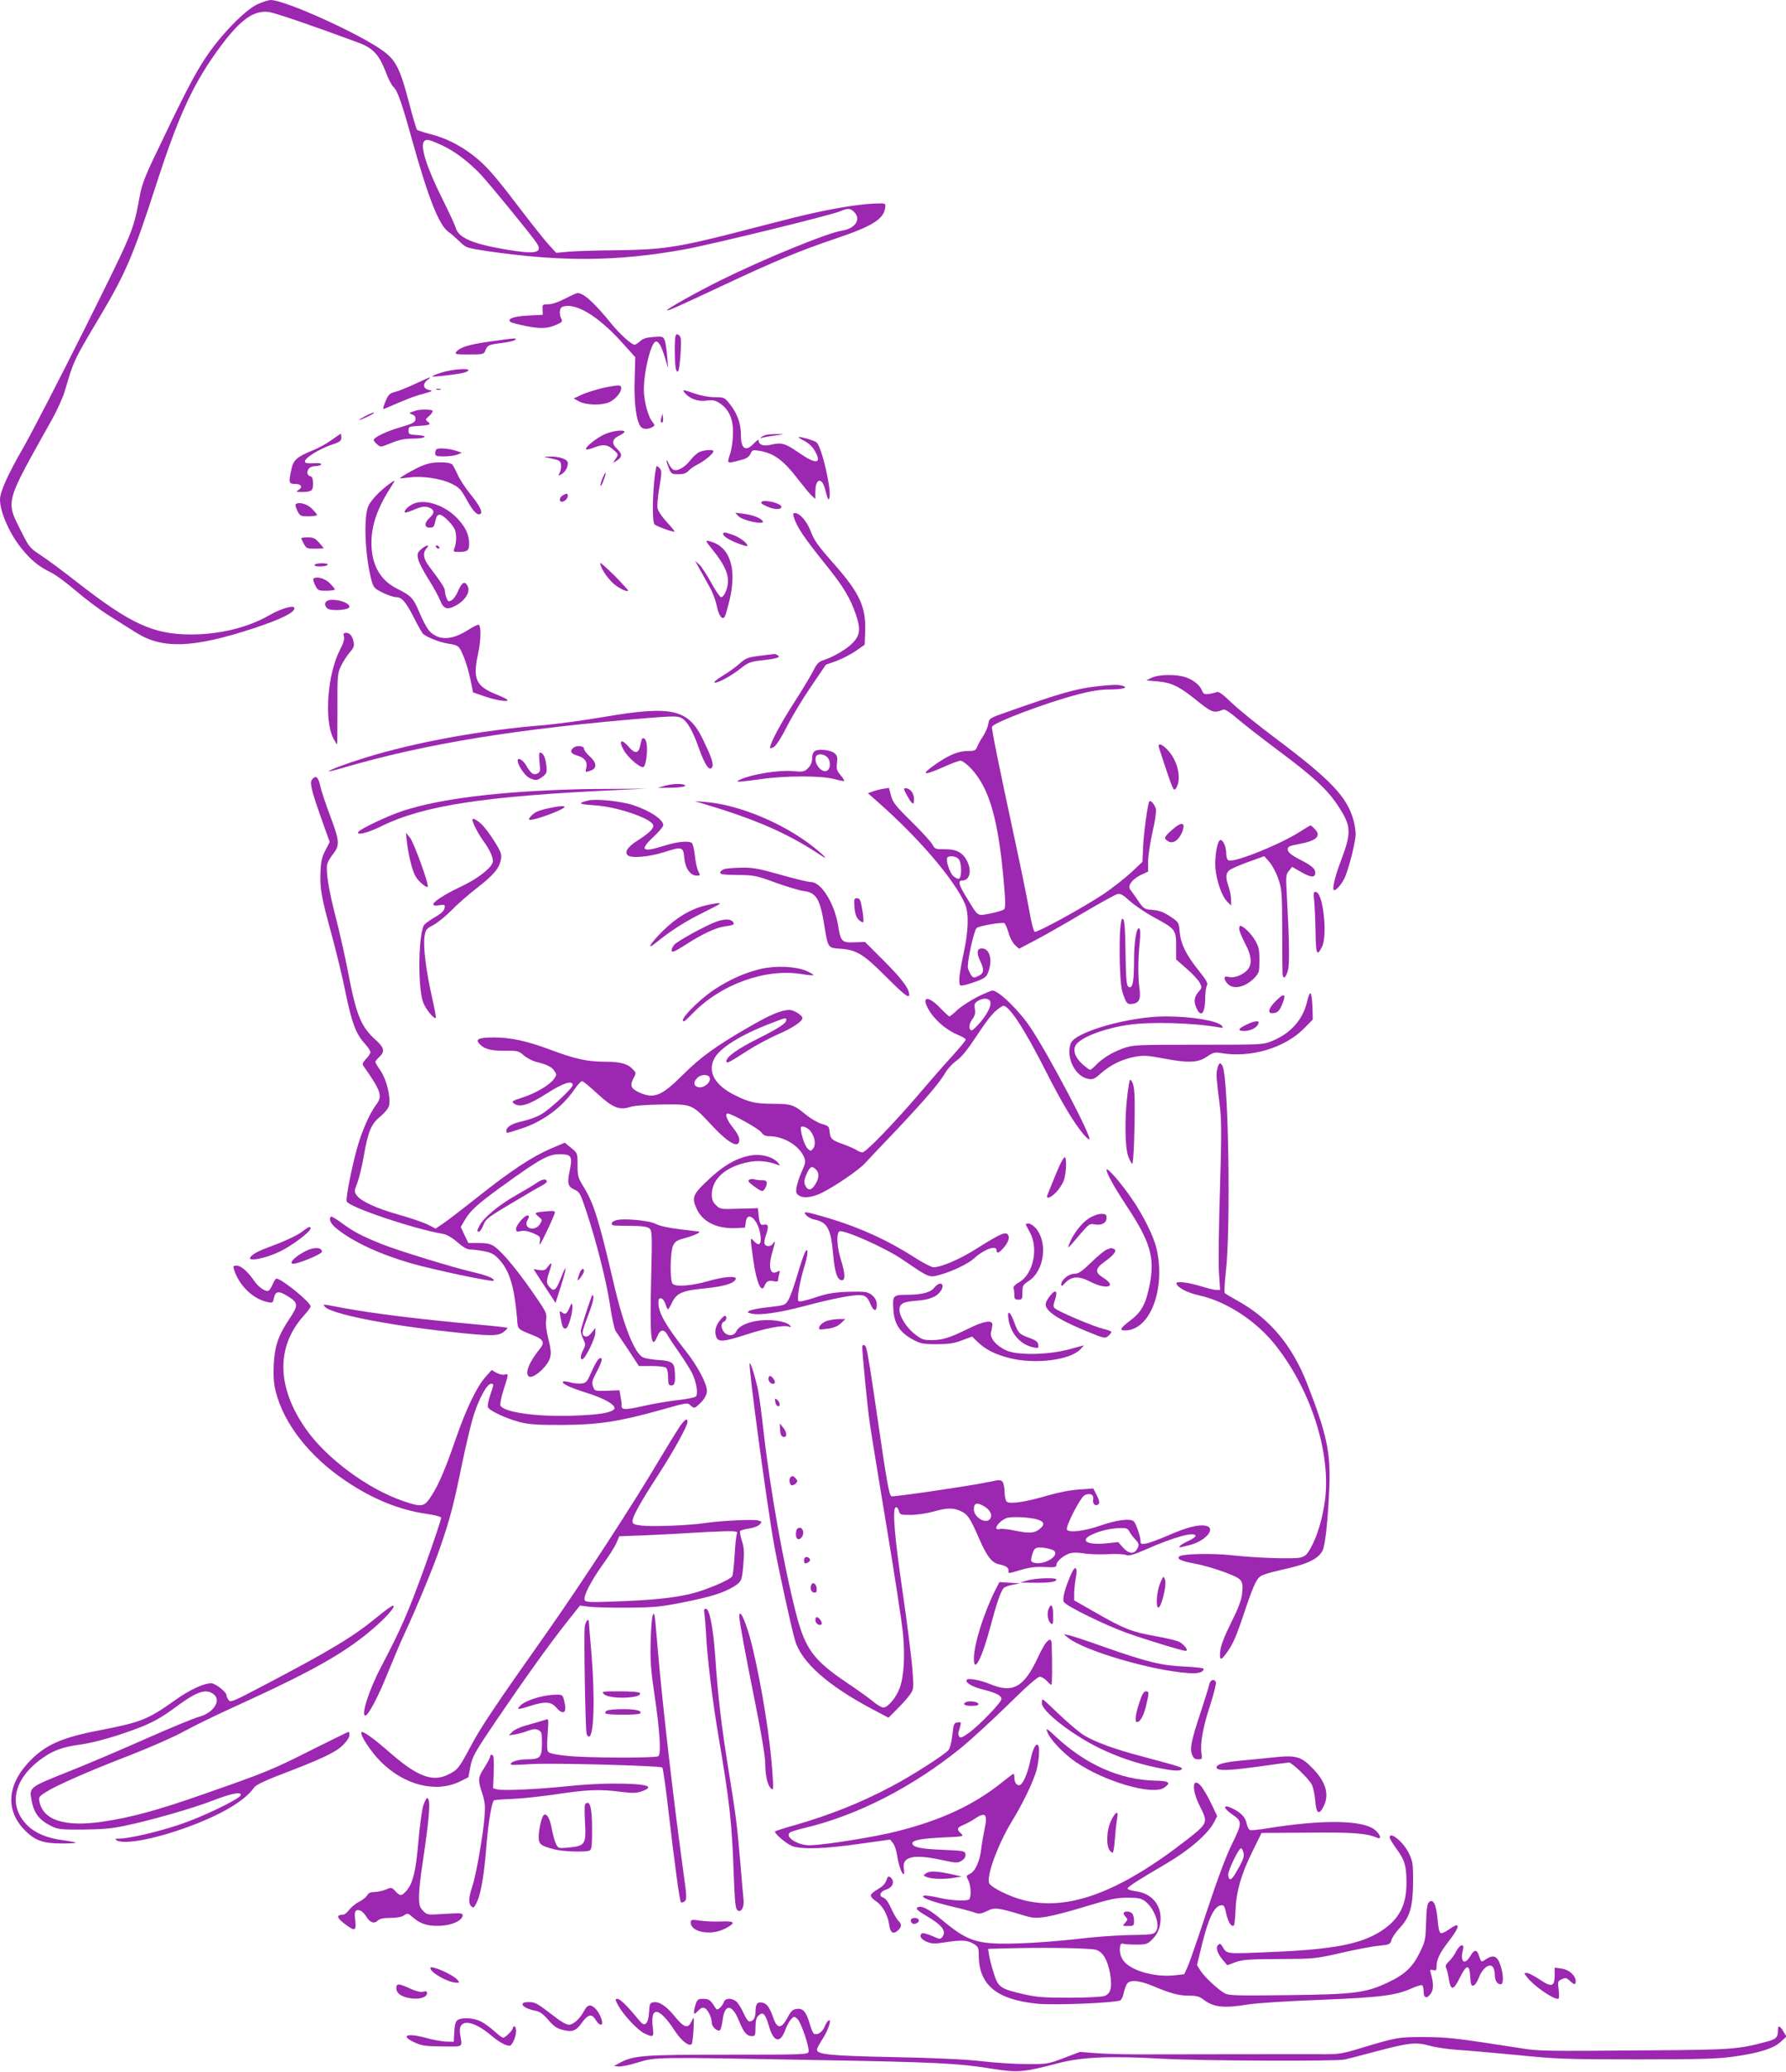 <?xml version="1.0" standalone="no"?>
<!DOCTYPE svg PUBLIC "-//W3C//DTD SVG 20010904//EN"
 "http://www.w3.org/TR/2001/REC-SVG-20010904/DTD/svg10.dtd">
<svg version="1.0" xmlns="http://www.w3.org/2000/svg"
 width="1104pt" height="1280pt" viewBox="0 0 1104 1280"
 preserveAspectRatio="xMidYMid meet">
<g transform="translate(0,1280) scale(0.1,-0.1)"
fill="#9c27b0" stroke="none">
<path d="M1590 12773 c-79 -38 -227 -191 -318 -328 -69 -102 -143 -247 -321
-621 -54 -113 -76 -171 -87 -235 -41 -221 -39 -214 -340 -819 -158 -316 -329
-647 -380 -736 -94 -162 -144 -273 -144 -320 0 -76 57 -207 130 -299 58 -73
110 -116 181 -150 30 -14 101 -66 159 -116 58 -50 150 -119 205 -153 55 -35
129 -81 165 -104 165 -104 354 -97 734 28 167 56 246 95 246 122 0 22 -82 -1
-153 -42 -133 -77 -307 -120 -487 -120 -232 0 -373 65 -705 324 -82 65 -182
138 -221 164 -68 44 -74 52 -117 137 -104 208 -113 171 188 710 30 55 65 132
76 170 56 190 51 181 217 460 160 269 207 379 351 825 140 431 231 625 399
850 121 161 202 218 294 206 41 -6 289 -91 560 -192 84 -32 122 -74 162 -177
15 -42 37 -84 47 -93 26 -23 52 -97 115 -324 102 -365 166 -527 225 -572 18
-12 49 -40 71 -61 38 -38 42 -39 166 -58 466 -68 811 -65 1228 11 173 32 895
209 956 234 49 21 64 20 88 -4 45 -45 7 -102 -75 -115 -86 -12 -484 -175 -747
-305 -152 -75 -341 -181 -334 -187 4 -5 58 19 331 147 341 160 489 221 708
295 232 78 302 122 309 195 3 25 3 25 -72 22 -112 -5 -303 -39 -494 -87 -94
-24 -268 -68 -386 -99 -332 -84 -434 -99 -700 -102 -124 -1 -260 -5 -303 -9
l-79 -7 -45 49 c-24 26 -105 128 -180 226 -161 212 -214 271 -296 333 -83 62
-163 101 -255 125 -42 11 -80 23 -84 27 -4 4 -26 77 -48 162 -56 214 -82 267
-161 325 -143 105 -609 316 -697 315 -15 -1 -52 -13 -82 -27z m1145 -872 c77
-36 168 -105 241 -184 60 -65 319 -382 343 -421 38 -60 -12 -69 -201 -36 -193
33 -280 70 -299 127 -6 21 -44 103 -84 183 -97 194 -139 326 -114 356 14 17
30 13 114 -25z"/>
<path d="M3491 10954 c-40 -21 -78 -34 -102 -34 -35 0 -37 -1 -35 -32 l1 -33
-92 -5 c-89 -5 -129 -19 -108 -39 6 -5 50 -16 98 -26 93 -18 137 -15 194 12
27 12 31 18 23 33 -15 28 -12 67 6 74 78 30 219 -54 367 -218 l84 -93 -4 -139
c-5 -140 10 -257 38 -291 14 -16 43 -17 70 -3 19 11 19 11 -2 39 -25 34 -49
127 -49 194 0 116 46 297 75 297 18 0 34 -30 57 -105 l18 -60 -6 74 c-3 40
-10 85 -15 98 -9 24 -13 25 -69 21 -44 -3 -66 -10 -83 -26 -13 -12 -28 -22
-34 -22 -19 0 -91 65 -144 130 -107 132 -175 193 -211 189 -7 -1 -42 -17 -77
-35z"/>
<path d="M4176 10724 c-8 -22 -6 -185 3 -208 13 -33 21 -2 28 101 5 81 3 101
-9 111 -13 10 -17 10 -22 -4z"/>
<path d="M3030 10690 c-129 -18 -185 -35 -209 -63 -12 -16 -6 -17 78 -17 87 0
92 1 101 24 12 33 21 37 103 47 39 5 75 13 81 19 13 13 4 12 -154 -10z"/>
<path d="M2732 10499 c-35 -11 -62 -22 -60 -25 5 -4 142 11 190 22 15 3 30 10
33 15 11 16 -98 8 -163 -12z"/>
<path d="M2570 10430 c-47 -22 -103 -45 -126 -51 -36 -9 -43 -16 -62 -61 -13
-30 -16 -48 -9 -45 143 62 189 80 244 94 57 16 62 19 37 23 -38 7 -44 37 -13
61 35 27 24 23 -71 -21z"/>
<path d="M3755 10409 c-60 -12 -139 -36 -179 -57 l-30 -14 35 -19 c41 -22 136
-25 183 -5 37 16 76 60 76 87 0 21 -8 22 -85 8z"/>
<path d="M2698 10393 c6 -2 18 -2 25 0 6 3 1 5 -13 5 -14 0 -19 -2 -12 -5z"/>
<path d="M4236 10369 c31 -35 81 -51 133 -44 38 5 52 2 81 -17 56 -38 82 -96
81 -181 0 -40 -7 -94 -15 -122 -24 -75 -30 -72 75 -44 23 6 40 18 48 35 10 24
15 25 54 19 93 -16 150 -58 247 -185 32 -41 67 -84 79 -94 l21 -19 0 44 c0 83
40 94 60 17 17 -67 23 -77 28 -48 10 58 -51 315 -81 337 -14 11 -88 33 -108
33 -8 0 6 -11 31 -23 30 -16 53 -37 68 -65 45 -80 5 -83 -103 -7 -83 57 -104
63 -176 46 -40 -9 -69 1 -69 26 0 10 -9 5 -29 -16 -51 -54 -81 -36 -81 50 0
71 -21 131 -66 189 -35 45 -36 45 -97 46 -37 0 -86 10 -122 22 -74 27 -83 27
-59 1z"/>
<path d="M2570 10263 c-45 -15 -45 -15 -22 -24 17 -6 22 -15 20 -31 -2 -18
-18 -26 -93 -48 -86 -24 -165 -63 -165 -79 0 -4 9 -16 21 -26 18 -17 24 -17
52 -6 86 35 107 40 169 41 81 0 101 18 26 22 -49 3 -53 5 -53 28 0 23 4 25 55
28 75 4 88 9 65 26 -17 13 -17 14 8 36 14 13 24 27 21 32 -5 9 -79 10 -104 1z"/>
<path d="M2258 10229 c-21 -11 -38 -22 -38 -24 0 -5 79 32 89 41 12 11 -18 1
-51 -17z"/>
<path d="M4088 10220 c-7 -24 -3 -38 8 -28 3 4 4 17 2 30 l-3 23 -7 -25z"/>
<path d="M3745 10120 c-51 -20 -133 -85 -122 -96 3 -4 24 1 47 10 58 23 85 20
122 -13 32 -28 32 -29 14 -55 l-17 -27 25 16 c33 22 33 41 1 71 -36 33 -32 61
10 81 19 9 35 20 35 25 0 14 -64 8 -115 -12z"/>
<path d="M2049 10081 c-30 -22 -83 -51 -117 -64 -97 -40 -119 -59 -131 -118
-18 -82 -16 -89 24 -89 39 0 48 -21 18 -39 -15 -9 -12 -10 17 -11 66 0 76 7
75 53 -1 31 -5 43 -18 45 -20 4 -23 32 -5 50 7 7 24 12 39 12 15 0 31 5 34 10
4 7 -12 10 -47 8 -41 -2 -53 0 -53 12 0 21 89 76 162 101 54 18 63 24 63 45 0
13 -2 24 -3 24 -2 0 -28 -18 -58 -39z"/>
<path d="M4735 10113 c-11 -3 -24 -9 -30 -15 -7 -6 -4 -7 6 -3 9 3 45 10 80
14 62 8 63 8 14 9 -27 0 -59 -2 -70 -5z"/>
<path d="M2697 10023 c-4 -3 -7 -15 -7 -25 0 -15 8 -18 54 -18 30 0 67 5 83
11 l28 12 -40 13 c-44 14 -108 18 -118 7z"/>
<path d="M4319 10005 c-14 -8 -38 -30 -53 -50 -31 -41 -78 -68 -101 -58 -10 3
-23 20 -31 37 -7 17 -13 26 -14 20 0 -6 7 -28 15 -48 14 -34 18 -36 59 -36 31
0 48 6 62 21 10 12 37 30 59 41 42 21 95 66 95 80 0 13 -63 8 -91 -7z"/>
<path d="M3410 9967 c49 -11 55 -15 58 -39 2 -15 -2 -37 -8 -48 -11 -20 -10
-21 9 -11 24 13 41 42 41 70 0 24 -51 41 -115 40 -39 -1 -39 -1 15 -12z"/>
<path d="M2680 9941 c-39 -4 -78 -19 -133 -49 -44 -24 -77 -45 -75 -47 1 -1
28 1 58 5 78 11 194 -6 260 -38 49 -24 59 -35 95 -100 39 -72 66 -99 85 -87
16 10 -7 55 -65 125 -29 36 -64 90 -78 121 -14 31 -29 59 -33 61 -19 11 -61
14 -114 9z"/>
<path d="M4044 9828 c-12 -129 -11 -255 2 -268 12 -12 117 -50 123 -44 2 2
-19 28 -46 57 -28 30 -54 67 -58 85 -4 18 1 74 11 131 14 82 15 103 4 115 -7
9 -16 16 -20 16 -4 0 -11 -42 -16 -92z"/>
<path d="M3724 9844 c-8 -20 -14 -40 -12 -45 2 -6 11 10 20 36 20 53 14 61 -8
9z"/>
<path d="M2404 9808 c-57 -42 -106 -94 -125 -130 -34 -66 -23 -322 20 -473 10
-35 19 -44 69 -68 31 -15 69 -28 84 -27 32 0 60 -33 111 -135 19 -38 42 -78
49 -88 15 -19 101 -55 153 -63 70 -11 72 -13 98 -74 15 -33 34 -98 44 -144
l17 -84 76 -26 c71 -25 155 -36 134 -18 -5 5 -39 21 -77 36 -116 49 -135 94
-102 246 19 85 20 180 2 180 -7 0 -35 -14 -63 -32 -99 -63 -177 -67 -235 -12
-16 15 -45 67 -65 116 -39 94 -51 106 -140 151 -106 53 -159 150 -158 287 1
112 40 218 128 353 22 33 18 34 -20 5z"/>
<path d="M3478 9739 c-21 -12 -24 -39 -5 -39 17 0 37 20 37 37 0 15 -9 16 -32
2z"/>
<path d="M4710 9701 c-11 -8 -4 -15 33 -31 44 -20 87 -20 87 -1 0 20 -98 45
-120 32z"/>
<path d="M2555 9687 c-33 -15 -61 -44 -52 -53 3 -3 27 4 52 15 53 23 77 26
106 11 26 -14 24 -32 -6 -60 -33 -31 -33 -60 0 -60 26 0 29 4 39 53 4 17 13
27 24 27 19 0 72 -51 91 -87 14 -27 14 -83 1 -117 -9 -25 -8 -26 24 -26 56 0
66 8 66 51 0 54 -21 100 -71 154 -77 83 -202 125 -274 92z"/>
<path d="M1827 9684 c-3 -3 2 -21 11 -40 16 -32 20 -34 70 -34 28 0 52 4 52 8
0 4 -15 22 -33 40 -31 30 -82 43 -100 26z"/>
<path d="M4563 9612 c26 -29 168 -58 152 -32 -12 19 -60 38 -115 45 l-55 7 18
-20z"/>
<path d="M4906 9608 c19 -64 63 -129 204 -304 105 -131 145 -198 181 -302 29
-85 26 -125 -16 -170 -35 -39 -120 -90 -185 -111 -29 -9 -41 -22 -62 -64 -14
-28 -67 -117 -118 -196 -84 -130 -150 -254 -150 -281 0 -6 11 -3 25 6 15 10
48 62 81 128 31 61 97 171 148 245 l91 134 65 23 c35 13 89 41 120 62 l55 39
3 86 c5 146 -35 233 -186 405 -111 126 -128 150 -153 215 -22 57 -66 107 -95
107 -11 0 -13 -6 -8 -22z"/>
<path d="M4470 9500 c0 -5 11 -17 24 -25 35 -23 126 -57 126 -47 0 17 -47 52
-89 67 -51 18 -61 19 -61 5z"/>
<path d="M1862 9473 c31 -65 29 -63 85 -63 29 0 53 1 53 3 0 2 -13 18 -28 35
-24 26 -36 32 -71 32 -24 0 -41 -3 -39 -7z"/>
<path d="M4408 9399 c64 -79 92 -136 92 -189 0 -45 -24 -100 -43 -100 -6 0
-34 40 -61 90 -27 49 -60 100 -74 112 l-25 23 27 -50 c16 -27 43 -77 62 -111
19 -33 38 -85 44 -114 12 -63 35 -95 50 -70 5 8 19 57 31 108 45 195 -1 327
-125 358 -29 7 -28 6 22 -57z"/>
<path d="M2604 9407 c-23 -20 -26 -29 -20 -58 3 -20 32 -76 63 -125 31 -49 64
-109 74 -134 20 -54 45 -61 103 -28 53 31 83 80 68 114 -17 37 -36 29 -59 -25
-11 -27 -30 -54 -42 -60 -19 -10 -22 -9 -31 14 -6 15 -10 35 -10 45 0 17 -23
52 -97 150 -36 47 -42 84 -16 112 23 26 -1 22 -33 -5z"/>
<path d="M2695 9420 c3 -5 11 -10 16 -10 6 0 7 5 4 10 -3 6 -11 10 -16 10 -6
0 -7 -4 -4 -10z"/>
<path d="M3710 9321 c0 -26 41 -89 79 -124 35 -32 88 -57 94 -46 1 2 -37 44
-85 93 -49 48 -88 83 -88 77z"/>
<path d="M1945 9310 c-4 -6 10 -10 34 -10 22 0 43 5 46 10 4 6 -10 10 -34 10
-22 0 -43 -4 -46 -10z"/>
<path d="M1937 9224 c-3 -3 2 -21 11 -40 16 -32 20 -34 70 -34 28 0 52 4 52 8
0 4 -15 22 -33 40 -31 30 -82 43 -100 26z"/>
<path d="M2038 9093 c-30 -5 -38 -29 -16 -51 20 -20 138 -12 138 9 0 24 -73
49 -122 42z"/>
<path d="M2126 8866 c4 -16 -4 -43 -25 -82 -77 -151 -98 -432 -41 -545 11 -21
22 -39 23 -39 2 0 3 98 3 218 -1 204 0 220 21 266 13 26 37 64 54 84 25 28 30
41 25 65 -8 38 -23 57 -47 57 -15 0 -18 -5 -13 -24z"/>
<path d="M4695 8748 c-71 -9 -84 -14 -121 -46 -22 -21 -70 -55 -105 -76 -35
-21 -59 -41 -52 -43 17 -6 101 39 161 87 47 37 61 42 130 50 92 10 120 19 100
31 -7 5 -17 8 -23 8 -5 -1 -46 -6 -90 -11z"/>
<path d="M7120 8613 l-35 -17 71 -6 c82 -7 131 -30 224 -104 114 -92 121 -94
183 -70 9 3 42 -19 83 -54 38 -33 152 -122 254 -198 219 -163 306 -243 371
-343 82 -124 84 -163 19 -336 -40 -105 -58 -185 -43 -185 16 0 51 43 68 83 26
63 65 219 65 263 0 22 -7 65 -16 95 -41 138 -141 243 -467 488 -117 87 -245
191 -286 231 -53 51 -78 69 -90 64 -9 -4 -31 -9 -48 -12 -27 -3 -34 0 -42 19
-13 35 -51 66 -100 84 -57 20 -166 19 -211 -2z"/>
<path d="M6785 8560 c-130 -14 -232 -43 -560 -159 -109 -38 -110 -39 -116 -74
-3 -20 -18 -54 -33 -77 -15 -22 -31 -52 -36 -65 -8 -21 -16 -25 -53 -25 -63 0
-117 -22 -204 -82 -95 -66 -77 -73 45 -19 49 23 99 41 109 41 11 0 41 -22 66
-49 111 -119 167 -308 201 -691 12 -132 12 -168 3 -178 -7 -7 -45 -18 -85 -26
-83 -16 -74 -22 -145 95 -51 82 -58 109 -28 109 44 0 59 57 31 116 -28 57 -67
78 -143 77 -53 -1 -58 1 -72 27 -8 16 -66 80 -129 142 -99 97 -117 120 -128
161 l-13 49 -37 -6 c-20 -3 -49 -11 -65 -17 l-28 -10 70 -62 c248 -219 465
-473 530 -622 25 -58 22 -167 -9 -307 -14 -65 -26 -136 -26 -159 0 -40 1 -41
28 -36 15 2 52 14 82 25 41 15 58 27 66 49 32 78 14 153 -37 153 -31 0 -34
-27 -9 -80 26 -55 22 -75 -16 -92 -23 -11 -28 -10 -41 7 -7 11 -16 30 -20 43
-7 30 37 234 54 248 16 14 159 38 172 30 5 -4 17 -30 25 -59 8 -29 26 -63 40
-76 l25 -23 103 54 c57 30 189 105 293 167 105 62 200 114 212 117 18 5 35 -5
76 -42 29 -27 95 -71 145 -99 138 -74 142 -79 142 -179 l0 -84 65 -57 c36 -31
73 -71 81 -87 14 -28 14 -32 -4 -52 -29 -32 -35 -61 -18 -100 29 -69 56 -39
56 62 0 29 5 62 10 72 8 15 -1 32 -50 93 -78 97 -111 164 -118 239 -5 59 -5
60 -59 96 -40 26 -67 37 -108 40 -52 4 -55 6 -92 60 -21 30 -42 61 -48 68 -16
22 15 62 65 87 l47 22 0 65 c1 36 13 116 27 179 16 66 24 125 21 142 -6 26
-31 57 -40 48 -10 -10 -36 -201 -39 -283 l-4 -91 -70 -66 c-39 -36 -115 -95
-169 -132 -124 -83 -411 -240 -427 -234 -7 3 -22 61 -35 138 -13 74 -55 278
-93 454 -96 447 -139 658 -136 674 5 25 335 150 536 202 77 20 138 29 190 29
82 0 122 12 80 23 -27 8 -57 7 -153 -3z m-861 -1066 c22 -21 23 -124 1 -124
-8 0 -24 9 -34 19 -22 22 -45 96 -36 111 10 15 52 12 69 -6z"/>
<path d="M3731 8370 c-123 -21 -287 -43 -365 -50 -390 -31 -800 -106 -1110
-202 -108 -33 -229 -78 -224 -84 2 -1 42 8 88 22 517 151 1074 241 1900 309
141 11 168 11 192 -1 35 -18 69 -77 106 -181 41 -115 71 -157 86 -118 7 18
-11 68 -60 169 -91 186 -192 208 -613 136z"/>
<path d="M3966 8228 c-2 -7 -7 -26 -10 -41 -10 -44 -33 -44 -69 -2 -45 52 -65
43 -34 -15 23 -45 96 -110 122 -110 15 0 29 82 23 139 -3 35 -24 54 -32 29z"/>
<path d="M7165 8178 c4 -13 25 -78 48 -146 36 -106 43 -121 54 -106 38 52 18
162 -42 232 -41 47 -71 57 -60 20z"/>
<path d="M3542 8178 c-21 -21 -13 -35 28 -47 45 -13 63 -39 54 -76 -7 -28 -6
-29 30 -15 38 14 34 49 -9 87 -19 17 -35 38 -35 47 0 19 -50 22 -68 4z"/>
<path d="M5038 8160 c-12 -7 -18 -23 -18 -46 0 -24 -8 -43 -25 -60 -23 -23
-29 -24 -102 -18 -82 6 -242 -19 -314 -51 -46 -20 -20 -19 123 1 151 22 374
22 453 1 32 -9 61 -14 63 -12 3 2 -8 19 -23 37 -23 27 -26 38 -21 74 4 33 1
45 -14 59 -23 21 -98 30 -122 15z m74 -37 c22 -19 24 -66 4 -82 -31 -26 -89
41 -72 84 7 20 45 19 68 -2z"/>
<path d="M3335 8091 c6 -53 5 -61 -13 -70 -24 -13 -40 -1 -71 52 -21 34 -51
50 -51 27 0 -26 43 -91 70 -105 39 -20 52 -19 85 7 25 20 27 25 22 71 -6 49
-20 77 -39 77 -6 0 -7 -23 -3 -59z"/>
<path d="M1929 7984 c-16 -20 -4 -69 61 -252 l48 -134 -26 -51 c-22 -41 -28
-68 -31 -135 -4 -102 5 -154 69 -387 27 -99 66 -258 85 -353 39 -190 65 -260
119 -319 20 -22 36 -46 36 -54 0 -7 -12 -26 -27 -41 -20 -21 -25 -33 -18 -42
111 -157 121 -188 80 -242 -39 -51 -90 -166 -118 -269 -34 -122 -71 -311 -64
-328 13 -35 417 -171 597 -201 22 -4 55 -23 87 -51 36 -31 60 -45 80 -45 17 0
55 -5 87 -11 48 -10 63 -19 96 -56 61 -69 89 -164 106 -356 6 -75 -4 -65 111
-112 51 -21 60 -41 33 -75 -70 -85 -98 -157 -70 -175 26 -16 116 63 130 116 8
28 5 54 -10 115 -13 51 -18 93 -14 119 5 37 1 47 -52 125 -113 167 -212 288
-267 328 -25 17 -45 22 -97 22 l-65 0 -24 50 -23 49 25 43 c34 58 81 100 217
199 266 192 306 213 392 207 51 -4 57 -19 38 -109 -15 -70 -9 -92 33 -110 29
-13 35 -24 70 -129 64 -193 126 -437 148 -585 11 -77 27 -149 35 -160 8 -11
43 -64 79 -117 l64 -98 79 0 c47 0 83 -5 90 -12 7 -7 12 -34 12 -60 0 -41 3
-48 20 -48 21 0 26 20 21 90 -3 50 -20 62 -97 67 -38 2 -81 9 -96 15 -53 20
-121 188 -183 453 -96 409 -124 499 -190 606 -32 52 -35 64 -35 131 0 73 0 73
-40 106 l-39 32 -89 -38 c-114 -49 -248 -138 -447 -296 -88 -70 -183 -143
-211 -162 l-51 -35 -49 25 c-27 13 -108 41 -179 61 -140 39 -238 85 -262 122
-14 20 -13 28 6 75 11 29 30 107 41 173 26 147 45 191 103 239 27 22 48 49 52
65 11 52 -15 158 -51 213 -19 27 -34 53 -34 57 0 4 11 18 25 31 36 34 31 56
-25 107 -89 80 -118 151 -170 424 -17 90 -51 239 -75 333 -45 174 -62 285 -52
329 4 13 20 41 37 62 41 52 39 81 -20 236 -27 72 -55 156 -61 185 -12 55 -27
66 -50 38z"/>
<path d="M4110 7945 l-45 -13 85 1 c49 1 85 6 85 12 0 15 -74 15 -125 0z"/>
<path d="M3560 7923 c-477 -13 -839 -58 -1067 -132 -92 -30 -266 -112 -278
-131 -15 -24 58 -7 142 35 262 129 638 186 1463 224 l175 8 -170 -1 c-93 0
-213 -1 -265 -3z"/>
<path d="M5607 7885 c32 -58 43 -64 43 -22 0 36 -24 67 -53 67 -13 0 -11 -8
10 -45z"/>
<path d="M3635 7854 c-68 -17 -59 -23 44 -30 132 -8 342 -79 358 -120 8 -20
-21 -49 -94 -96 -63 -40 -84 -71 -63 -92 20 -20 130 -11 222 18 115 37 122 35
128 -36 6 -64 37 -108 77 -108 22 0 23 1 9 28 -8 15 -17 59 -21 97 -4 39 -13
73 -19 77 -22 15 -92 7 -169 -17 -138 -44 -157 -29 -68 54 33 31 61 64 61 72
0 35 -80 89 -185 124 -73 25 -232 41 -280 29z"/>
<path d="M4345 7835 c333 -100 523 -183 728 -319 52 -35 27 -6 -46 52 -185
146 -461 261 -668 277 l-64 5 50 -15z"/>
<path d="M3390 7806 c-30 -6 -64 -17 -76 -23 -23 -13 -49 -41 -43 -47 13 -13
219 62 219 79 0 8 -41 4 -100 -9z"/>
<path d="M2920 7735 c0 -17 35 -85 66 -128 45 -62 67 -113 59 -137 -12 -37
-99 -103 -194 -147 -152 -72 -221 -130 -135 -116 33 5 36 4 32 -17 -2 -16 -20
-34 -55 -54 -29 -17 -59 -38 -68 -47 -38 -37 -45 -382 -10 -480 14 -42 69
-109 79 -98 3 2 -9 63 -25 134 -36 160 -54 308 -45 369 7 43 11 48 54 70 26
14 76 54 112 91 36 37 108 100 160 140 103 80 138 122 147 178 5 30 -2 47 -42
111 -26 41 -62 89 -81 106 -32 28 -54 38 -54 25z"/>
<path d="M7243 7671 c-49 -44 -51 -51 -22 -69 28 -18 65 6 85 54 27 65 -1 71
-63 15z"/>
<path d="M8040 7664 c-119 -78 -408 -195 -445 -180 -9 3 -15 19 -15 40 0 42
-18 86 -36 86 -19 0 -37 -106 -31 -176 8 -79 40 -172 72 -204 l25 -25 0 36 c0
20 -7 56 -15 79 -20 56 -19 83 3 102 9 9 62 32 117 52 l100 36 31 -35 c17 -19
42 -65 55 -103 22 -63 24 -81 25 -317 0 -137 1 -260 2 -272 3 -37 20 -26 33
20 11 41 9 178 -7 477 -6 105 -5 117 13 139 l20 25 58 -33 c60 -34 85 -35 85
-3 0 24 -21 43 -85 76 -65 33 -85 50 -85 69 0 16 10 21 70 32 107 20 139 49
99 91 -12 13 -25 24 -28 24 -3 0 -31 -17 -61 -36z"/>
<path d="M2515 7600 c10 -87 34 -183 55 -217 18 -30 66 -70 74 -62 10 10 -87
277 -110 304 l-25 30 6 -55z"/>
<path d="M4480 7431 c-14 -4 -26 -13 -28 -21 -2 -12 17 -15 105 -16 102 -1
115 -3 233 -46 69 -25 148 -49 177 -53 79 -10 102 -49 128 -210 24 -145 21
-141 102 -147 97 -7 141 -34 272 -165 122 -122 151 -144 151 -118 0 37 -45 97
-156 208 l-117 117 -63 -2 c-80 -4 -88 5 -103 102 -22 137 -104 270 -168 270
-16 0 -100 20 -187 45 -133 38 -172 45 -240 44 -44 -1 -92 -4 -106 -8z"/>
<path d="M8124 7228 c3 -34 7 -120 8 -191 2 -135 9 -149 40 -86 35 68 7 329
-36 337 -17 4 -18 -1 -12 -60z"/>
<path d="M5282 7194 c3 -39 11 -62 26 -77 12 -11 24 -18 28 -15 3 4 1 38 -6
77 -10 61 -15 71 -32 71 -19 0 -20 -5 -16 -56z"/>
<path d="M4362 7206 c-94 -23 -181 -75 -264 -157 -78 -77 -107 -125 -45 -75
89 73 183 133 285 183 61 31 112 57 112 59 0 7 -33 3 -88 -10z"/>
<path d="M6925 7066 c-4 -37 -5 -135 -3 -219 4 -119 9 -163 25 -202 17 -45 22
-50 49 -48 44 4 57 28 48 93 -10 68 -10 179 1 286 5 54 4 83 -3 88 -17 10 -32
-85 -32 -198 0 -120 -7 -166 -26 -166 -21 0 -24 30 -27 227 -1 122 -6 186 -14
194 -8 8 -13 -5 -18 -55z"/>
<path d="M4427 7105 c-66 -24 -235 -117 -258 -141 -11 -12 -19 -29 -17 -38 2
-13 20 -5 83 35 105 68 188 107 244 115 58 8 65 12 50 30 -14 17 -52 17 -102
-1z"/>
<path d="M7660 7060 c0 -11 16 -49 35 -86 46 -87 48 -141 5 -177 -33 -28 -79
-42 -110 -32 -27 8 -27 -18 0 -45 36 -36 110 -19 165 39 28 30 30 38 30 109 0
66 -4 84 -28 124 -23 40 -73 88 -91 88 -3 0 -6 -9 -6 -20z"/>
<path d="M4705 6814 c-96 -22 -194 -65 -291 -129 -101 -68 -224 -195 -186
-195 4 0 28 22 54 49 174 180 452 280 677 242 36 -6 67 -8 69 -6 3 3 -17 14
-43 26 -64 28 -186 34 -280 13z"/>
<path d="M6044 6642 c-43 -22 -99 -58 -124 -80 -24 -23 -47 -42 -51 -42 -4 0
-27 21 -51 46 -77 82 -125 83 -81 2 35 -65 109 -130 178 -159 30 -12 55 -27
55 -32 0 -5 -37 -50 -83 -101 -46 -50 -139 -156 -207 -236 -158 -185 -328
-360 -349 -360 -9 0 -25 6 -36 14 -11 7 -48 24 -82 36 -73 26 -80 33 -85 79
-3 31 -7 35 -48 47 -25 7 -67 32 -95 54 -77 64 -93 70 -202 70 -110 0 -152 9
-238 52 -125 61 -173 145 -130 227 33 65 162 146 344 216 103 40 101 39 101
22 0 -20 -45 -49 -178 -116 -122 -61 -192 -111 -192 -137 0 -18 12 -12 135 67
50 32 133 76 185 99 89 38 150 79 150 100 0 17 -53 50 -81 50 -49 0 -120 -30
-254 -108 -201 -116 -296 -185 -404 -293 -132 -131 -178 -150 -269 -109 -52
24 -60 43 -37 86 18 33 18 35 -1 55 -32 36 -77 49 -171 49 -113 0 -189 17
-343 75 -146 54 -242 75 -348 75 -89 0 -113 -10 -92 -35 29 -36 73 -48 159
-47 80 1 87 -1 118 -28 18 -16 52 -34 75 -40 71 -18 99 -32 115 -57 15 -22 15
-26 -4 -51 -27 -37 -114 -88 -196 -114 -62 -20 -67 -24 -50 -36 35 -27 93 -9
203 62 101 65 160 84 160 52 0 -19 -139 -149 -195 -181 -25 -15 -76 -34 -113
-42 -66 -14 -102 -35 -102 -60 0 -17 -4 -17 87 12 136 43 258 132 336 247 18
26 38 48 45 48 7 0 48 -34 92 -75 95 -88 138 -106 203 -85 27 9 98 14 200 16
186 2 184 3 305 -127 107 -115 172 -149 172 -91 0 17 -15 45 -40 76 -36 44
-52 86 -32 86 24 0 195 -95 208 -116 12 -17 25 -24 48 -24 90 0 186 -58 216
-129 11 -28 10 -37 -15 -92 -15 -34 -29 -78 -32 -98 -4 -31 -1 -38 20 -50 30
-16 83 -8 139 20 85 43 225 139 263 180 22 24 113 120 202 213 175 186 260
285 298 350 13 23 44 56 68 73 31 21 70 70 129 160 76 114 105 148 155 177 32
18 133 -135 271 -409 98 -192 169 -311 231 -385 16 -19 32 -32 35 -30 15 16
-242 506 -360 685 -70 107 -200 235 -240 235 -5 0 -46 -17 -90 -38z m74 -24
c16 -20 -8 -74 -58 -134 -25 -29 -49 -52 -55 -50 -19 5 -17 39 5 68 17 23 20
38 16 63 -5 27 -3 36 16 49 27 19 62 21 76 4z m-1730 -480 c5 -26 -35 -60 -66
-56 -34 4 -40 30 -12 58 25 25 73 24 78 -2z m623 -328 c27 -36 33 -81 16 -105
-15 -19 -16 -19 -35 -1 -17 15 -42 90 -42 127 0 19 43 4 61 -21z m33 -236 c21
-21 20 -52 -4 -91 -23 -39 -46 -42 -62 -8 -8 18 -8 32 2 57 24 60 37 69 64 42z"/>
<path d="M8081 6617 c-25 -115 -102 -202 -218 -249 -57 -23 -62 -23 -458 -23
-393 0 -401 -1 -464 -23 -69 -25 -131 -64 -170 -106 -14 -14 -28 -26 -33 -26
-4 0 -26 16 -48 36 -49 44 -62 94 -34 125 43 48 186 99 327 118 138 19 397 11
547 -16 30 -5 33 -4 23 9 -26 31 -187 58 -349 58 -222 0 -558 -95 -585 -166
-32 -86 26 -205 108 -220 28 -5 39 -1 79 35 60 53 134 88 211 102 52 9 78 8
171 -10 157 -30 216 -28 272 10 38 26 50 29 85 23 184 -32 396 30 516 152 l54
55 -2 76 c-2 42 -6 80 -11 85 -5 5 -14 -15 -21 -45z"/>
<path d="M7887 6616 c-44 -43 -54 -76 -24 -76 32 0 44 11 62 53 28 67 14 76
-38 23z"/>
<path d="M7703 6468 c-51 -24 -55 -38 -12 -38 44 0 88 26 89 53 0 13 -34 7
-77 -15z"/>
<path d="M7524 6194 c-7 -36 -6 -49 17 -234 10 -85 10 -183 0 -512 -7 -223
-10 -454 -6 -512 l7 -106 -23 0 c-13 0 -52 9 -86 20 -90 28 -167 37 -161 19 9
-26 68 -57 142 -73 170 -38 355 -160 473 -311 217 -276 339 -658 304 -948 -14
-113 -47 -227 -89 -301 -21 -39 -34 -52 -62 -59 -40 -11 -276 -3 -429 14 -121
13 -305 9 -322 -8 -16 -16 11 -28 106 -46 44 -8 124 -32 178 -52 110 -42 114
-48 104 -138 -4 -35 -26 -92 -67 -173 -40 -80 -63 -139 -67 -173 -7 -63 4 -65
43 -8 37 51 59 103 113 267 23 69 51 143 64 165 25 44 26 45 211 88 118 28
176 59 201 106 17 34 33 182 42 387 9 219 -15 332 -136 642 -93 241 -235 408
-436 518 -38 21 -72 41 -75 46 -3 4 0 65 8 135 30 271 16 1166 -19 1261 -12
33 -27 27 -35 -14z"/>
<path d="M6970 6044 c-19 -143 -17 -338 5 -391 9 -24 20 -43 24 -43 8 0 16
210 15 375 0 68 -5 109 -15 128 -15 28 -16 26 -29 -69z"/>
<path d="M4634 5660 c-92 -19 -173 -68 -276 -169 -77 -74 -83 -95 -48 -167 37
-75 125 -117 237 -112 l58 3 5 35 c11 79 85 5 92 -94 4 -47 -12 -56 -41 -25
-25 27 -25 29 -5 -113 20 -144 51 -215 71 -160 10 25 25 33 56 26 19 -4 27 -2
27 8 0 7 3 24 7 37 5 21 4 22 -14 13 -43 -23 -56 33 -28 124 17 57 19 77 4 52
-12 -22 -45 -23 -53 -3 -3 8 1 34 10 57 17 50 13 68 -15 61 -21 -5 -27 8 -33
72 l-3 30 -117 -3 c-114 -4 -118 -3 -142 22 -20 19 -26 35 -26 66 0 96 87 173
227 200 59 12 118 6 178 -16 18 -7 19 -6 6 10 -33 40 -108 59 -177 46z"/>
<path d="M6547 5593 c-14 -32 -34 -80 -45 -108 -11 -27 -23 -58 -27 -67 -12
-30 18 -21 53 15 17 17 38 49 46 69 17 40 22 148 7 148 -4 0 -20 -26 -34 -57z"/>
<path d="M6840 5572 c0 -21 47 -106 122 -220 150 -226 178 -322 144 -493 -24
-118 -50 -165 -118 -217 -64 -48 -71 -62 -33 -62 155 0 253 259 193 510 -18
73 -82 203 -150 301 -68 100 -157 202 -158 181z"/>
<path d="M3320 5493 c-19 -13 -79 -49 -132 -79 -102 -57 -199 -138 -223 -185
-18 -34 -18 -39 -4 -39 6 0 18 18 27 41 14 37 29 48 171 133 86 51 171 101
189 110 17 9 32 20 32 25 0 20 -27 17 -60 -6z"/>
<path d="M4631 5511 c-10 -7 -4 -16 29 -40 50 -36 56 -37 70 -12 18 34 12 50
-18 49 -15 -1 -36 2 -47 5 -11 4 -26 3 -34 -2z"/>
<path d="M3348 5313 c-44 -5 -46 -8 -16 -33 21 -17 21 -18 5 -44 -32 -48 -104
-26 -77 24 13 24 13 30 -1 30 -18 0 -69 -61 -69 -82 0 -18 5 -20 31 -14 21 4
46 -1 76 -14 44 -20 45 -21 39 -57 -5 -27 7 -8 43 67 28 58 50 111 51 118 0
12 -9 12 -82 5z"/>
<path d="M4984 5291 c10 -11 32 -23 50 -26 81 -17 102 -56 116 -216 10 -113
26 -159 55 -159 21 0 19 45 -7 126 -24 78 -29 157 -11 175 18 18 286 -100 396
-176 164 -112 160 -110 228 -91 74 20 176 69 209 100 60 56 140 86 140 51 0
-21 13 -19 37 8 30 32 44 63 37 81 -12 32 -40 20 -201 -81 -99 -63 -214 -112
-262 -113 -13 0 -65 27 -115 59 -174 112 -354 193 -570 255 -110 32 -126 33
-102 7z"/>
<path d="M6729 5271 c-44 -28 -97 -97 -119 -156 -13 -35 -13 -35 70 63 51 59
56 63 87 57 43 -8 73 9 73 40 0 22 -5 25 -33 25 -19 0 -52 -12 -78 -29z"/>
<path d="M2046 5283 c-16 -16 -2 -45 37 -76 100 -80 263 -156 456 -212 135
-39 503 -117 511 -108 12 11 -38 33 -122 52 -129 30 -468 134 -570 175 -120
48 -173 76 -245 129 -33 25 -64 43 -67 40z"/>
<path d="M3803 5259 c-27 -10 -30 -28 -5 -31 9 -1 58 -2 108 -2 64 -1 96 -5
108 -16 17 -13 18 -35 11 -315 -9 -365 0 -444 39 -350 18 43 42 45 64 4 9 -17
41 -65 71 -107 30 -43 65 -99 79 -126 26 -53 38 -123 25 -143 -5 -7 -53 -17
-108 -23 -55 -6 -151 -22 -213 -36 -120 -27 -142 -26 -140 3 1 10 -2 35 -6 55
l-7 38 -76 -3 c-76 -2 -77 -2 -87 26 -9 25 -6 38 22 90 34 65 40 91 20 85 -13
-4 -29 -33 -65 -113 -15 -33 -24 -41 -50 -43 -18 -2 -49 1 -69 7 -21 6 -40 8
-43 5 -12 -12 38 -36 146 -70 116 -36 190 -81 168 -102 -22 -22 -99 -34 -255
-39 -225 -8 -431 22 -447 64 -3 9 6 53 20 97 32 99 32 100 6 93 -11 -3 -34 2
-50 11 l-30 17 -40 -45 c-53 -61 -117 -194 -180 -375 -67 -195 -107 -287 -152
-357 -44 -69 -58 -72 -173 -33 -216 73 -471 260 -599 440 -185 260 -191 513
-17 706 23 26 42 51 42 57 0 26 -179 172 -211 172 -5 0 -15 -15 -23 -34 -8
-18 -19 -37 -25 -40 -17 -11 -64 21 -91 62 -40 57 -80 92 -106 92 -22 0 -24
-3 -18 -22 31 -101 118 -185 212 -204 26 -5 30 -3 35 25 9 44 29 47 83 14 69
-42 70 -56 14 -140 -71 -106 -92 -169 -98 -288 -3 -73 1 -118 13 -165 51 -199
209 -400 432 -550 168 -113 330 -179 502 -204 47 -6 86 -17 88 -23 2 -6 -44
-143 -102 -305 -102 -282 -149 -389 -270 -618 -72 -137 -125 -300 -97 -300 18
0 80 116 137 259 35 86 82 197 105 246 75 161 181 417 221 535 60 172 85 269
134 510 25 121 58 261 75 312 33 101 81 188 105 188 19 0 19 1 -5 -70 -11 -32
-17 -66 -14 -74 8 -22 116 -72 199 -93 56 -14 110 -18 265 -17 219 1 348 21
595 90 178 50 173 49 195 29 17 -15 22 -16 37 -4 41 33 62 66 63 95 0 45 -59
156 -133 249 -122 155 -166 233 -167 293 0 26 4 33 17 30 10 -2 21 -18 27 -36
5 -17 12 -32 15 -32 3 1 15 20 26 43 27 58 65 74 205 87 113 11 180 31 188 58
6 21 -76 14 -173 -14 -101 -29 -197 -36 -217 -16 -18 18 -16 198 3 237 12 25
25 33 78 47 53 14 98 36 80 39 -2 0 -54 6 -116 14 -71 8 -126 21 -150 33 -43
23 -211 37 -250 21z"/>
<path d="M6340 5236 c0 -2 12 -24 26 -50 55 -99 21 -259 -67 -309 -23 -13 -37
-27 -34 -35 3 -8 5 -27 5 -43 0 -24 4 -29 25 -29 23 0 25 4 25 45 0 41 3 47
40 71 95 63 118 235 44 324 -14 16 -34 30 -45 30 -10 0 -19 -2 -19 -4z"/>
<path d="M1860 5185 c-25 -18 -90 -49 -145 -70 -118 -44 -147 -58 -166 -81
-27 -33 95 -10 186 36 75 37 185 120 185 141 0 15 -12 10 -60 -26z"/>
<path d="M1885 5068 c-74 -38 -112 -87 -57 -74 58 14 162 60 162 72 0 29 -51
31 -105 2z"/>
<path d="M6840 5079 c-13 -6 -57 -41 -96 -80 -58 -56 -78 -69 -103 -69 -35 0
-81 -38 -81 -66 0 -13 5 -12 24 9 39 42 85 45 155 8 101 -52 170 -32 81 24
-54 34 -52 56 10 101 59 42 77 69 54 78 -9 3 -16 6 -17 5 -1 0 -13 -5 -27 -10z"/>
<path d="M4966 5038 c-9 -23 -29 -87 -45 -140 -16 -54 -37 -112 -48 -130 -19
-32 -21 -33 -119 -44 -56 -6 -109 -16 -120 -22 -17 -10 -16 -11 10 -18 50 -12
169 4 327 46 193 51 326 76 362 66 21 -5 33 -18 47 -52 21 -49 40 -51 40 -3 0
33 -28 66 -66 75 -14 4 -71 4 -127 2 -78 -4 -123 -12 -192 -36 -52 -17 -94
-27 -99 -21 -12 11 8 126 40 227 25 82 17 123 -10 50z"/>
<path d="M3386 4973 c-15 -21 -24 -24 -53 -20 l-35 6 17 -27 c10 -15 40 -62
68 -104 l51 -78 33 103 c39 122 38 148 -1 48 -29 -74 -42 -84 -69 -53 -21 23
-21 36 -1 96 19 55 16 64 -10 29z"/>
<path d="M3581 4929 c-6 -18 -11 -35 -11 -38 1 -12 40 42 40 55 0 25 -18 15
-29 -17z"/>
<path d="M5775 4844 c-24 -30 -75 -43 -165 -44 -90 0 -93 -4 -88 -88 5 -90 38
-143 118 -187 50 -27 64 -30 150 -30 76 0 108 5 157 24 l62 23 32 -31 c48 -48
109 -79 199 -102 158 -40 375 -13 439 55 l22 24 -93 -25 c-130 -35 -321 -38
-389 -6 -62 28 -103 78 -93 112 4 14 7 35 8 46 2 32 -54 23 -148 -24 -114 -56
-160 -71 -226 -71 -53 0 -63 4 -108 39 -49 39 -92 108 -92 147 0 39 21 51 101
57 84 6 130 24 155 62 29 45 -7 62 -41 19z"/>
<path d="M6491 4794 c-34 -44 -36 -63 -6 -94 34 -35 109 -75 243 -130 99 -40
104 -41 123 -24 10 9 19 20 19 25 0 4 -24 13 -52 19 -58 14 -275 106 -297 126
-11 10 -11 19 -2 45 22 62 8 79 -28 33z"/>
<path d="M3657 4790 c-27 -73 -67 -201 -67 -215 0 -9 7 -32 16 -50 14 -30 14
-36 0 -64 -19 -35 -21 -64 -5 -59 19 6 79 131 79 163 l0 30 -23 -29 c-16 -20
-29 -27 -40 -23 -23 9 -21 24 9 104 36 95 46 132 41 146 -3 8 -6 7 -10 -3z"/>
<path d="M3521 4722 c-17 -41 -28 -47 -48 -30 -15 12 -15 9 -9 -27 11 -65 17
-76 34 -73 16 3 45 106 40 143 -2 16 -6 14 -17 -13z"/>
<path d="M2006 4729 c27 -44 370 -114 778 -158 246 -27 296 -27 330 0 15 12
25 23 23 25 -2 2 -79 11 -172 19 -384 35 -649 68 -852 105 -126 24 -116 23
-107 9z"/>
<path d="M6234 4649 c14 -90 74 -157 154 -174 31 -6 33 -5 30 16 -2 18 -15 28
-53 42 -66 24 -71 30 -96 98 -25 69 -45 79 -35 18z"/>
<path d="M4451 4643 c-28 -34 -36 -70 -24 -102 12 -35 46 -32 185 13 119 39
228 60 262 50 19 -6 20 -5 5 10 -9 10 -43 21 -78 26 -109 15 -227 -16 -249
-65 -14 -30 -51 -33 -75 -7 -21 23 -22 58 -2 66 16 6 21 36 6 36 -5 0 -19 -12
-30 -27z"/>
<path d="M5104 4636 c-29 -13 -49 -38 -38 -49 2 -2 28 0 56 4 35 6 60 17 77
34 l26 25 -45 0 c-25 -1 -59 -7 -76 -14z"/>
<path d="M5330 4478 c0 -44 33 -381 46 -468 8 -58 55 -346 104 -640 49 -294
94 -589 101 -655 14 -149 7 -272 -20 -346 -23 -60 -73 -119 -101 -119 -10 0
-38 16 -62 36 -23 20 -96 72 -160 115 -210 141 -261 211 -317 429 -77 297
-161 771 -201 1125 -11 99 -25 206 -31 238 -12 70 -48 191 -55 184 -10 -10
107 -879 152 -1127 29 -156 106 -511 129 -587 39 -133 202 -277 473 -421 l104
-55 54 54 c30 30 66 70 79 89 24 35 24 36 14 165 -6 72 -32 281 -59 465 -51
348 -65 519 -43 527 7 3 15 -7 19 -21 6 -25 10 -26 73 -26 36 0 99 9 139 20
84 24 121 25 165 6 47 -20 62 -41 117 -167 51 -117 80 -155 128 -165 40 -8 57
-20 56 -38 -2 -20 -5 -20 79 5 52 15 90 20 144 17 63 -3 73 -1 73 13 0 24 54
67 93 74 18 3 53 2 79 -3 26 -5 89 -7 140 -5 51 3 104 1 117 -4 19 -8 44 -1
120 32 182 80 311 115 311 84 0 -5 -20 -19 -45 -30 -40 -18 -67 -39 -49 -39 4
0 34 7 66 16 97 28 156 104 91 117 -45 9 -118 -10 -230 -59 -58 -25 -121 -48
-139 -51 -30 -5 -34 -3 -34 15 0 30 -30 116 -44 124 -25 17 -106 6 -201 -27
-99 -35 -197 -47 -210 -26 -10 18 84 201 110 213 35 16 58 3 52 -28 -5 -28 17
-44 34 -27 7 7 4 24 -11 53 l-22 43 -86 -6 c-53 -3 -128 -18 -192 -36 -133
-40 -237 -56 -256 -40 -8 7 -14 31 -14 58 0 26 -6 55 -12 64 -12 15 -19 15
-83 1 -107 -23 -596 -95 -605 -89 -14 8 -29 92 -81 450 -46 316 -63 424 -75
468 -6 20 -24 23 -24 5z m757 -987 c36 -23 50 -55 32 -77 -27 -32 -99 12 -99
60 0 41 19 46 67 17z m331 -81 c39 -14 41 -32 6 -59 -31 -25 -65 -26 -156 -7
-37 8 -77 12 -88 9 -46 -12 -12 44 40 67 30 12 152 6 198 -10z m563 -72 c6
-13 23 -35 37 -50 22 -23 24 -31 15 -51 -19 -41 -52 -41 -89 -1 l-32 36 -66
-7 c-128 -14 -179 17 -91 56 52 23 112 36 172 38 34 1 44 -3 54 -21z m-464
-121 c32 -31 -63 -88 -123 -73 -21 6 -23 11 -18 34 15 59 22 65 77 59 28 -4
57 -12 64 -20z"/>
<path d="M4750 4281 c0 -22 25 -39 38 -27 8 8 -10 38 -26 44 -7 2 -12 -6 -12
-17z"/>
<path d="M4792 4140 c1 -13 9 -25 16 -28 17 -5 15 23 -4 39 -14 11 -15 10 -12
-11z"/>
<path d="M4203 3988 c-16 -24 -67 -106 -113 -183 -173 -294 -489 -778 -719
-1105 -302 -427 -400 -573 -459 -685 -73 -138 -83 -150 -137 -177 -98 -51
-192 -17 -361 130 -99 87 -171 139 -179 130 -14 -13 57 -121 119 -183 147
-146 341 -194 489 -122 l52 26 13 67 c12 61 25 85 159 283 177 260 327 470
437 609 l81 102 55 -7 c30 -4 138 -7 240 -6 163 1 204 5 344 33 171 34 247 58
313 98 48 30 50 37 59 149 5 63 3 93 -10 133 -9 28 -14 55 -11 60 3 5 28 12
55 16 28 4 56 14 66 25 15 17 15 18 -11 25 -32 8 -229 -2 -325 -16 -98 -15
-328 -24 -393 -16 -49 6 -57 10 -57 28 0 28 48 115 160 287 95 147 180 301
180 326 0 26 -16 16 -47 -27z m352 -665 c-4 -10 -11 -70 -14 -133 -4 -63 -10
-121 -15 -129 -15 -24 -168 -88 -262 -110 -111 -25 -233 -38 -467 -46 -154 -6
-178 -4 -183 9 -9 24 38 116 111 218 37 51 76 112 85 134 l18 42 159 6 c87 4
214 10 283 15 69 4 163 9 209 10 76 1 82 -1 76 -16z"/>
<path d="M4822 3965 c2 -29 8 -41 21 -43 24 -5 22 30 -3 59 l-20 24 2 -40z"/>
<path d="M4887 3673 c-11 -10 -8 -41 4 -49 6 -3 18 1 27 9 13 13 13 19 2 31
-14 17 -23 20 -33 9z"/>
<path d="M4927 3353 c-4 -3 -7 -19 -7 -35 0 -33 24 -38 40 -9 17 32 -10 68
-33 44z"/>
<path d="M4970 3160 c0 -22 7 -25 29 -11 16 10 6 31 -15 31 -8 0 -14 -9 -14
-20z"/>
<path d="M6622 3076 c-39 -87 -57 -156 -46 -174 16 -26 255 -143 389 -191 127
-45 344 -111 364 -111 21 0 -7 38 -40 56 -17 8 -83 24 -147 35 -142 25 -195
45 -367 144 l-135 77 0 47 c1 25 5 66 10 91 13 68 -3 83 -28 26z"/>
<path d="M7174 3025 c-20 -46 -30 -126 -19 -152 15 -37 61 131 46 169 -9 22
-10 21 -27 -17z"/>
<path d="M6350 3035 l-45 -13 90 -1 c94 -1 135 5 135 20 0 13 -128 9 -180 -6z"/>
<path d="M6153 2977 c-72 -143 -133 -337 -133 -426 0 -95 51 5 104 206 37 139
62 211 80 231 7 7 32 16 57 21 l44 8 -64 4 -63 4 -25 -48z"/>
<path d="M5014 3006 c-9 -22 2 -46 21 -46 12 0 15 8 13 27 -3 30 -25 42 -34
19z"/>
<path d="M2330 2808 c-150 -123 -287 -205 -710 -427 -179 -94 -195 -101 -207
-85 -7 10 -13 23 -13 30 0 20 -69 74 -95 74 -46 0 -135 -42 -222 -104 -168
-120 -211 -137 -464 -186 -246 -47 -345 -93 -448 -205 -130 -143 -135 -298
-13 -418 61 -60 111 -77 225 -77 50 0 88 2 85 5 -2 3 -40 10 -84 16 -94 12
-168 44 -215 91 -124 124 -84 294 100 420 61 43 123 65 220 78 98 13 249 57
386 111 72 29 127 60 195 110 142 106 199 128 248 93 55 -38 2 -119 -93 -143
-26 -7 -170 -66 -319 -132 -149 -66 -368 -160 -488 -207 -240 -96 -238 -94
-222 -179 14 -77 49 -121 124 -157 40 -19 62 -21 195 -20 113 1 176 6 255 23
163 34 422 108 548 157 114 44 177 56 170 32 -8 -24 -241 -136 -377 -181 -134
-45 -313 -87 -375 -87 -24 0 -27 -3 -16 -10 49 -32 270 14 489 100 186 73 311
152 362 226 9 14 62 40 144 72 266 101 356 143 402 187 25 24 43 51 43 63 0
12 -2 22 -5 22 -3 0 -104 -50 -225 -110 -245 -124 -287 -141 -668 -274 -293
-103 -454 -146 -632 -172 -231 -33 -363 10 -386 124 -6 27 -2 33 37 58 67 43
270 132 522 229 126 49 276 115 333 147 58 32 205 104 327 159 493 225 686
336 867 497 75 68 120 123 98 121 -7 0 -51 -32 -98 -71z"/>
<path d="M6481 2857 c-11 -29 -3 -73 15 -88 12 -10 14 -1 14 50 0 63 -13 80
-29 38z"/>
<path d="M4354 2833 c2 -16 8 -77 11 -138 8 -147 39 -400 74 -609 73 -431 85
-542 97 -879 6 -154 10 -200 22 -209 23 -19 44 18 38 67 -2 22 -12 126 -20
230 -20 230 -26 283 -76 590 -41 257 -63 439 -79 683 -13 178 -35 292 -58 292
-11 0 -13 -7 -9 -27z"/>
<path d="M4035 2820 c-5 -8 -11 -80 -13 -160 -3 -118 1 -178 22 -320 35 -232
44 -379 25 -391 -20 -12 -435 -11 -560 2 -57 5 -110 15 -117 22 -11 9 -12 32
-7 111 7 94 6 99 -11 91 -11 -4 -57 -17 -102 -30 -51 -13 -92 -31 -105 -45
l-22 -22 35 5 c19 3 55 12 80 22 33 12 50 14 67 6 21 -10 23 -17 23 -80 0 -90
-10 -101 -94 -101 -56 0 -111 -19 -96 -33 3 -3 55 -1 115 3 123 9 805 -9 819
-21 4 -4 21 -117 36 -251 41 -353 71 -572 79 -581 4 -4 14 -1 23 5 14 12 14
29 -8 183 -64 467 -129 1033 -159 1385 -20 230 -18 219 -30 200z"/>
<path d="M4570 2812 c0 -29 36 -224 100 -543 35 -173 60 -323 60 -360 1 -79
13 -137 35 -158 16 -15 17 -9 10 89 -13 213 -66 541 -125 788 -34 140 -80 246
-80 184z"/>
<path d="M5040 2791 c0 -22 25 -39 38 -27 8 8 -10 38 -26 44 -7 2 -12 -6 -12
-17z"/>
<path d="M3615 2753 c-7 -39 3 -635 11 -665 3 -10 9 -18 14 -18 32 0 39 244
15 525 -8 94 -15 176 -15 183 0 27 -18 9 -25 -25z"/>
<path d="M6602 2681 c99 -80 514 -202 741 -218 63 -5 97 4 97 27 0 4 -53 10
-117 13 -141 6 -230 27 -497 121 -104 37 -203 70 -220 73 l-31 6 27 -22z"/>
<path d="M6467 2652 c-9 -10 -32 -51 -51 -92 -85 -184 -155 -224 -294 -166
-64 26 -138 40 -146 27 -11 -17 33 -43 101 -60 85 -22 113 -37 113 -59 0 -21
-145 -171 -207 -213 -36 -25 -47 -29 -54 -18 -5 8 -7 20 -4 27 3 8 8 25 11 39
6 22 4 24 -17 21 -22 -3 -25 -9 -32 -78 -5 -46 -15 -82 -25 -94 -28 -31 -230
-160 -352 -224 -191 -101 -377 -175 -594 -238 -65 -18 -121 -36 -124 -39 -11
-11 76 -84 113 -94 66 -18 199 -13 404 16 l193 27 18 -22 c10 -12 21 -46 25
-74 8 -56 29 -118 41 -118 4 0 4 16 1 35 -12 73 58 90 224 55 103 -22 109 -22
134 -6 18 12 25 24 23 39 -3 21 -9 22 -143 28 -133 5 -185 16 -185 40 0 19 56
30 187 36 131 6 133 6 113 25 -28 26 -25 36 16 53 19 8 47 23 62 33 72 50 89
37 69 -54 -8 -38 -18 -96 -22 -129 -8 -74 -37 -138 -70 -153 -23 -11 -23 -13
-10 -39 18 -33 20 -109 4 -119 -20 -12 -115 -6 -187 11 -38 9 -78 15 -88 13
-35 -7 38 -36 168 -67 68 -16 135 -34 149 -40 21 -8 36 -5 69 11 48 24 66 22
213 -22 71 -22 83 -23 155 -13 42 7 154 36 247 65 145 44 182 52 252 53 68 0
86 -4 110 -21 58 -43 96 -147 69 -186 -14 -20 -25 -22 -163 -24 -81 -1 -227
-12 -323 -24 -96 -11 -254 -24 -351 -27 -269 -9 -322 7 -493 150 -77 65 -128
89 -148 69 -7 -7 13 -23 59 -50 96 -56 124 -93 99 -128 -13 -17 -16 -17 -65 5
-28 12 -56 19 -61 16 -21 -13 -8 -37 28 -52 31 -13 48 -14 112 -4 105 16 140
14 178 -9 29 -18 32 -24 32 -68 0 -185 108 -276 360 -302 104 -11 496 5 517
22 6 5 14 21 17 36 17 71 26 82 70 82 22 0 68 -12 101 -26 119 -50 168 -64
230 -64 47 0 68 -5 88 -20 67 -53 127 -60 287 -34 52 8 253 21 445 28 372 15
465 27 564 72 29 13 57 21 62 18 5 -3 9 -21 9 -40 0 -41 22 -46 46 -9 16 25
16 64 -2 124 -6 21 -4 23 14 19 19 -5 22 -2 22 23 0 42 21 85 73 152 73 93 77
129 7 78 -23 -16 -47 -28 -54 -25 -9 3 -16 35 -20 87 -8 91 -28 130 -54 103
-10 -10 -15 -46 -17 -127 -3 -106 -6 -116 -40 -185 -42 -86 -91 -133 -190
-180 -140 -67 -206 -76 -616 -81 -315 -4 -371 -3 -396 10 -42 22 -128 102
-153 142 l-21 34 35 143 c38 151 73 220 113 226 18 3 23 -4 33 -52 11 -52 33
-86 47 -72 4 3 8 44 10 90 4 117 34 222 102 361 l59 120 288 2 c278 3 362 -4
427 -32 29 -12 20 20 -13 48 -73 62 -321 66 -663 11 -54 -9 -104 -14 -111 -11
-7 3 -16 21 -20 40 -7 37 -33 66 -83 91 -63 32 -68 8 -7 -34 64 -43 63 -54 0
-182 -37 -75 -89 -214 -155 -413 -54 -165 -108 -321 -120 -347 l-21 -46 -63
-7 c-126 -13 -278 33 -317 97 -13 21 -19 46 -18 68 3 29 6 34 23 30 11 -3 48
-5 82 -5 52 0 66 4 88 25 40 37 58 78 59 135 1 91 -58 157 -154 170 -28 4 -50
11 -50 16 0 11 64 52 240 155 143 84 257 183 295 256 l19 37 -39 82 c-22 45
-50 92 -63 106 -52 57 -57 -23 -7 -123 54 -107 54 -107 -85 -216 -415 -322
-731 -438 -1004 -368 -84 21 -193 75 -210 102 -23 38 51 242 142 390 57 93
115 210 142 288 22 63 30 163 16 178 -13 13 -33 -26 -46 -91 -18 -89 -49 -157
-70 -157 -19 0 -30 19 -30 51 0 10 -2 19 -6 19 -3 0 -35 -24 -72 -54 -174
-139 -373 -232 -651 -302 -127 -32 -419 -80 -526 -85 -77 -5 -168 50 -132 79
7 5 46 17 87 27 329 77 677 256 977 501 59 49 187 166 284 261 109 108 183
173 196 173 11 0 30 -11 43 -25 13 -14 26 -25 29 -25 5 0 6 112 2 248 -1 36
-10 40 -34 14z m1219 -1298 c7 -26 -2 -49 -49 -129 -26 -44 -40 -48 -45 -11
-3 25 64 166 79 166 5 0 12 -12 15 -26z m-911 -601 c42 -13 71 -62 86 -143 16
-89 5 -130 -36 -143 -17 -5 -113 -10 -215 -10 -156 0 -200 3 -279 21 -148 34
-161 43 -188 130 -13 40 -26 91 -29 112 l-6 39 158 4 c227 5 474 0 509 -10z"/>
<path d="M7475 2393 c-3 -16 -28 -95 -55 -178 -57 -171 -66 -219 -51 -257 8
-21 17 -28 37 -28 25 0 26 2 21 37 -10 57 9 163 54 299 22 69 38 132 35 140
-9 24 -35 16 -41 -13z"/>
<path d="M3733 2333 c33 -34 243 -27 222 7 -4 6 -56 10 -123 10 -111 0 -115
-1 -99 -17z"/>
<path d="M7043 2281 c-24 -70 -30 -121 -15 -121 20 0 42 40 56 100 20 83 20
90 -1 90 -13 0 -24 -19 -40 -69z"/>
<path d="M3332 2314 c-61 -16 -103 -36 -121 -58 -17 -20 -9 -20 67 4 92 29
128 27 160 -10 45 -51 68 -33 50 39 -10 41 -11 41 -57 40 -25 0 -70 -7 -99
-15z"/>
<path d="M6440 2277 c0 -50 182 -192 352 -276 120 -58 226 -94 357 -122 103
-21 147 -24 156 -9 6 10 -11 15 -254 80 -165 44 -277 85 -350 128 -25 15 -92
71 -148 124 -56 54 -104 98 -107 98 -3 0 -6 -10 -6 -23z"/>
<path d="M5973 2284 c-28 -12 -11 -24 33 -24 32 0 44 4 42 13 -5 13 -54 20
-75 11z"/>
<path d="M3750 2230 c-8 -5 -11 -13 -6 -17 10 -10 202 -10 212 0 17 17 -24 27
-106 27 -47 0 -92 -4 -100 -10z"/>
<path d="M6470 2116 c0 -40 89 -140 180 -203 176 -120 472 -207 545 -159 47
31 32 43 -54 44 -218 5 -432 100 -618 275 -29 28 -53 47 -53 43z"/>
<path d="M3030 1948 c0 -7 -16 -38 -35 -68 -41 -63 -42 -76 -14 -161 17 -53
19 -78 14 -144 -9 -116 -52 -360 -75 -429 -24 -71 -25 -109 -5 -126 13 -11 18
-5 36 35 24 55 43 171 58 365 10 124 31 243 44 256 3 3 52 7 109 9 57 2 181
15 276 29 191 29 271 32 401 15 69 -9 94 -8 125 2 94 33 34 49 -178 49 -72 0
-196 -7 -276 -16 -183 -19 -399 -29 -435 -20 l-27 7 4 101 c2 74 0 102 -9 105
-7 3 -13 -1 -13 -9z"/>
<path d="M7845 1939 c-38 -4 -118 -12 -176 -17 -103 -10 -149 -23 -149 -42 0
-22 65 -21 244 3 105 15 197 27 204 27 18 0 120 -98 140 -135 9 -16 19 -61 22
-100 6 -81 24 -93 52 -35 36 71 14 148 -63 229 -80 83 -105 89 -274 70z"/>
<path d="M2616 1643 c-8 -27 -22 -127 -30 -225 -16 -186 -35 -259 -77 -304
-28 -30 -36 -30 -65 1 -23 25 -25 25 -60 10 -20 -8 -51 -15 -70 -15 -23 0 -37
-6 -44 -20 -6 -11 -28 -29 -50 -40 -22 -11 -49 -34 -62 -50 -12 -17 -29 -30
-37 -30 -43 -1 -41 -17 5 -53 67 -52 78 -50 70 17 -8 57 0 72 32 61 9 -3 26
-20 37 -38 23 -37 48 -45 71 -23 11 11 34 16 77 16 41 0 70 6 85 16 21 15 24
14 56 -14 47 -41 96 -55 175 -50 70 4 131 34 131 65 0 13 -15 14 -109 8 -109
-7 -110 -7 -135 18 -22 23 -26 35 -26 89 0 35 9 124 21 198 45 299 53 410 29
410 -5 0 -15 -21 -24 -47z"/>
<path d="M3617 1653 c-4 -3 -4 -54 -1 -112 8 -135 1 -146 -98 -156 -66 -6 -67
-6 -81 22 -8 15 -19 57 -26 92 -11 64 -30 99 -49 87 -13 -8 -32 -87 -32 -135
0 -46 11 -55 95 -77 51 -14 191 -19 219 -8 13 5 16 26 16 131 0 136 -14 186
-43 156z"/>
<path d="M6869 1553 c-30 -60 -33 -163 -7 -189 16 -16 17 -16 22 7 3 13 7 56
10 95 3 39 9 85 12 102 10 48 -11 39 -37 -15z"/>
<path d="M8590 1447 c0 -7 18 -37 40 -67 53 -71 64 -108 64 -215 0 -137 -46
-224 -155 -295 -128 -83 -299 -115 -688 -131 -285 -12 -265 -14 -297 38 -9 14
-15 15 -24 6 -17 -16 -6 -51 28 -92 l28 -33 50 18 c42 16 82 19 269 20 217 1
223 1 385 38 91 21 196 41 234 44 66 7 70 9 77 35 4 16 28 50 52 76 63 67 81
132 82 286 0 112 -2 124 -28 178 -34 68 -117 135 -117 94z"/>
<path d="M5725 1226 c-20 -14 -19 -15 8 -25 32 -12 113 -13 172 -2 l40 7 -50
11 c-100 23 -149 25 -170 9z"/>
<path d="M5479 1182 c-7 -21 -25 -39 -52 -54 -23 -13 -43 -30 -44 -38 -2 -8
13 -25 32 -37 41 -27 73 -85 82 -148 6 -49 27 -59 57 -29 20 20 20 38 0 55 -8
7 -28 41 -44 75 -18 40 -35 64 -49 69 -32 10 -22 38 19 51 39 13 53 51 25 74
-13 11 -17 8 -26 -18z"/>
<path d="M6947 983 c-4 -3 0 -15 10 -25 15 -17 15 -19 -2 -38 -18 -20 -17 -20
18 -20 35 0 37 2 37 33 0 18 -5 38 -12 45 -13 13 -41 16 -51 5z"/>
<path d="M5630 936 c0 -19 14 -28 34 -20 25 10 19 34 -9 34 -15 0 -25 -6 -25
-14z"/>
<path d="M4270 921 c0 -59 124 -82 210 -38 71 36 65 49 -21 45 -41 -2 -100 1
-131 5 -54 8 -58 7 -58 -12z"/>
<path d="M9001 743 c-10 -21 -31 -49 -45 -62 -18 -17 -23 -28 -17 -40 5 -9 12
-37 16 -63 12 -79 28 -79 67 -1 42 87 62 90 66 10 3 -48 6 -58 20 -55 9 2 24
23 33 48 21 56 61 89 84 70 8 -7 15 -28 15 -49 0 -38 14 -61 37 -61 19 0 17
65 -4 123 -19 53 -43 61 -89 31 -28 -19 -28 -19 -41 20 -13 43 -30 43 -54 1
-36 -61 -65 -37 -46 38 11 42 -19 35 -42 -10z"/>
<path d="M2660 641 c0 -29 110 -91 163 -91 19 0 19 1 2 20 -29 32 -165 91
-165 71z"/>
<path d="M9610 598 c0 -73 -18 -79 -92 -29 -33 22 -70 41 -80 41 -19 0 -19 -1
2 -27 40 -52 156 -133 190 -133 8 0 9 17 5 55 -7 52 -6 55 19 66 23 11 29 9
49 -9 29 -27 37 -28 37 -3 0 35 -41 72 -88 78 l-42 6 0 -45z"/>
<path d="M2450 515 c0 -33 38 -57 99 -63 52 -5 91 10 91 34 0 10 -7 13 -25 8
-15 -4 -44 3 -81 20 -71 32 -84 33 -84 1z"/>
<path d="M3822 408 c32 -58 121 -153 162 -172 55 -26 59 -23 51 39 -16 135 41
124 138 -25 39 -60 90 -99 103 -78 4 6 9 48 11 92 4 78 3 80 -11 49 -22 -49
-47 -43 -103 26 -54 66 -96 95 -133 90 -23 -4 -25 -9 -28 -61 -2 -36 -9 -61
-19 -70 -14 -11 -21 -7 -52 31 -66 80 -108 121 -125 121 -15 0 -14 -5 6 -42z"/>
<path d="M4301 419 c-6 -18 -11 -40 -11 -50 0 -16 3 -15 25 7 20 20 29 23 44
15 19 -11 41 -59 41 -91 0 -24 38 -56 51 -43 5 5 12 33 16 62 12 103 59 100
101 -5 29 -71 48 -94 79 -94 21 0 23 4 23 54 0 36 5 60 16 70 30 30 44 17 68
-65 27 -96 69 -106 99 -24 10 28 27 59 37 69 18 19 20 19 39 2 22 -20 75 -174
69 -202 -3 -18 -21 -19 -498 -19 -526 0 -584 -4 -672 -52 l-33 -18 28 -3 c15
-2 69 9 120 25 112 34 104 33 1092 15 749 -13 889 -20 1098 -54 158 -25 194
-22 407 34 146 39 324 46 643 28 233 -13 1070 -17 1128 -5 19 4 99 24 179 46
217 58 260 63 345 40 38 -11 115 -22 170 -26 55 -3 222 -18 370 -32 250 -25
306 -27 745 -27 392 0 496 3 596 17 158 22 246 50 291 91 l36 33 -19 31 c-23
39 -34 41 -34 5 0 -42 -12 -53 -71 -68 -170 -46 -217 -50 -699 -53 -687 -6
-706 -5 -820 13 -398 62 -449 68 -595 69 -161 0 -169 -1 -395 -69 -118 -36
-133 -38 -255 -37 -153 0 -700 0 -1035 -1 -129 -1 -282 2 -340 7 l-105 8 -100
-38 c-98 -37 -103 -38 -230 -37 -71 0 -197 8 -280 18 -100 11 -280 20 -540 25
-393 8 -475 16 -475 46 0 8 16 38 35 67 35 53 59 127 36 113 -6 -4 -18 -22
-25 -41 -14 -32 -46 -52 -65 -40 -5 3 -17 29 -25 58 -22 76 -41 99 -79 95 -27
-3 -36 -11 -60 -56 -37 -68 -63 -68 -86 -2 -24 68 -39 89 -67 96 -32 8 -44 -7
-44 -57 0 -36 -14 -59 -38 -59 -7 0 -22 21 -34 48 -11 26 -30 57 -41 70 -26
28 -73 30 -82 3 -3 -10 -14 -26 -24 -36 -19 -16 -20 -15 -37 12 -24 37 -33 43
-71 43 -26 0 -33 -5 -42 -31z"/>
<path d="M3230 416 c0 -14 34 -31 86 -41 21 -4 45 -22 73 -55 30 -36 53 -52
82 -60 65 -18 89 -10 124 40 39 55 64 61 87 20 9 -16 24 -30 32 -30 20 0 0 62
-30 96 -31 33 -52 30 -72 -8 -26 -50 -68 -88 -95 -88 -15 0 -51 20 -86 48
-112 86 -122 92 -162 92 -27 0 -39 -4 -39 -14z"/>
<path d="M2827 318 c-11 -9 -17 -31 -19 -73 l-3 -60 -45 1 c-25 0 -82 10 -128
23 -120 33 -162 13 -63 -31 38 -18 67 -21 166 -22 134 -1 123 -9 109 77 -16
95 74 91 192 -9 47 -40 90 -64 114 -64 15 0 40 56 40 90 0 16 -4 30 -10 30 -5
0 -10 -5 -10 -10 0 -14 -46 -60 -60 -60 -6 0 -29 17 -53 39 -23 21 -60 48 -82
60 -45 24 -122 28 -148 9z"/>
</g>
</svg>

